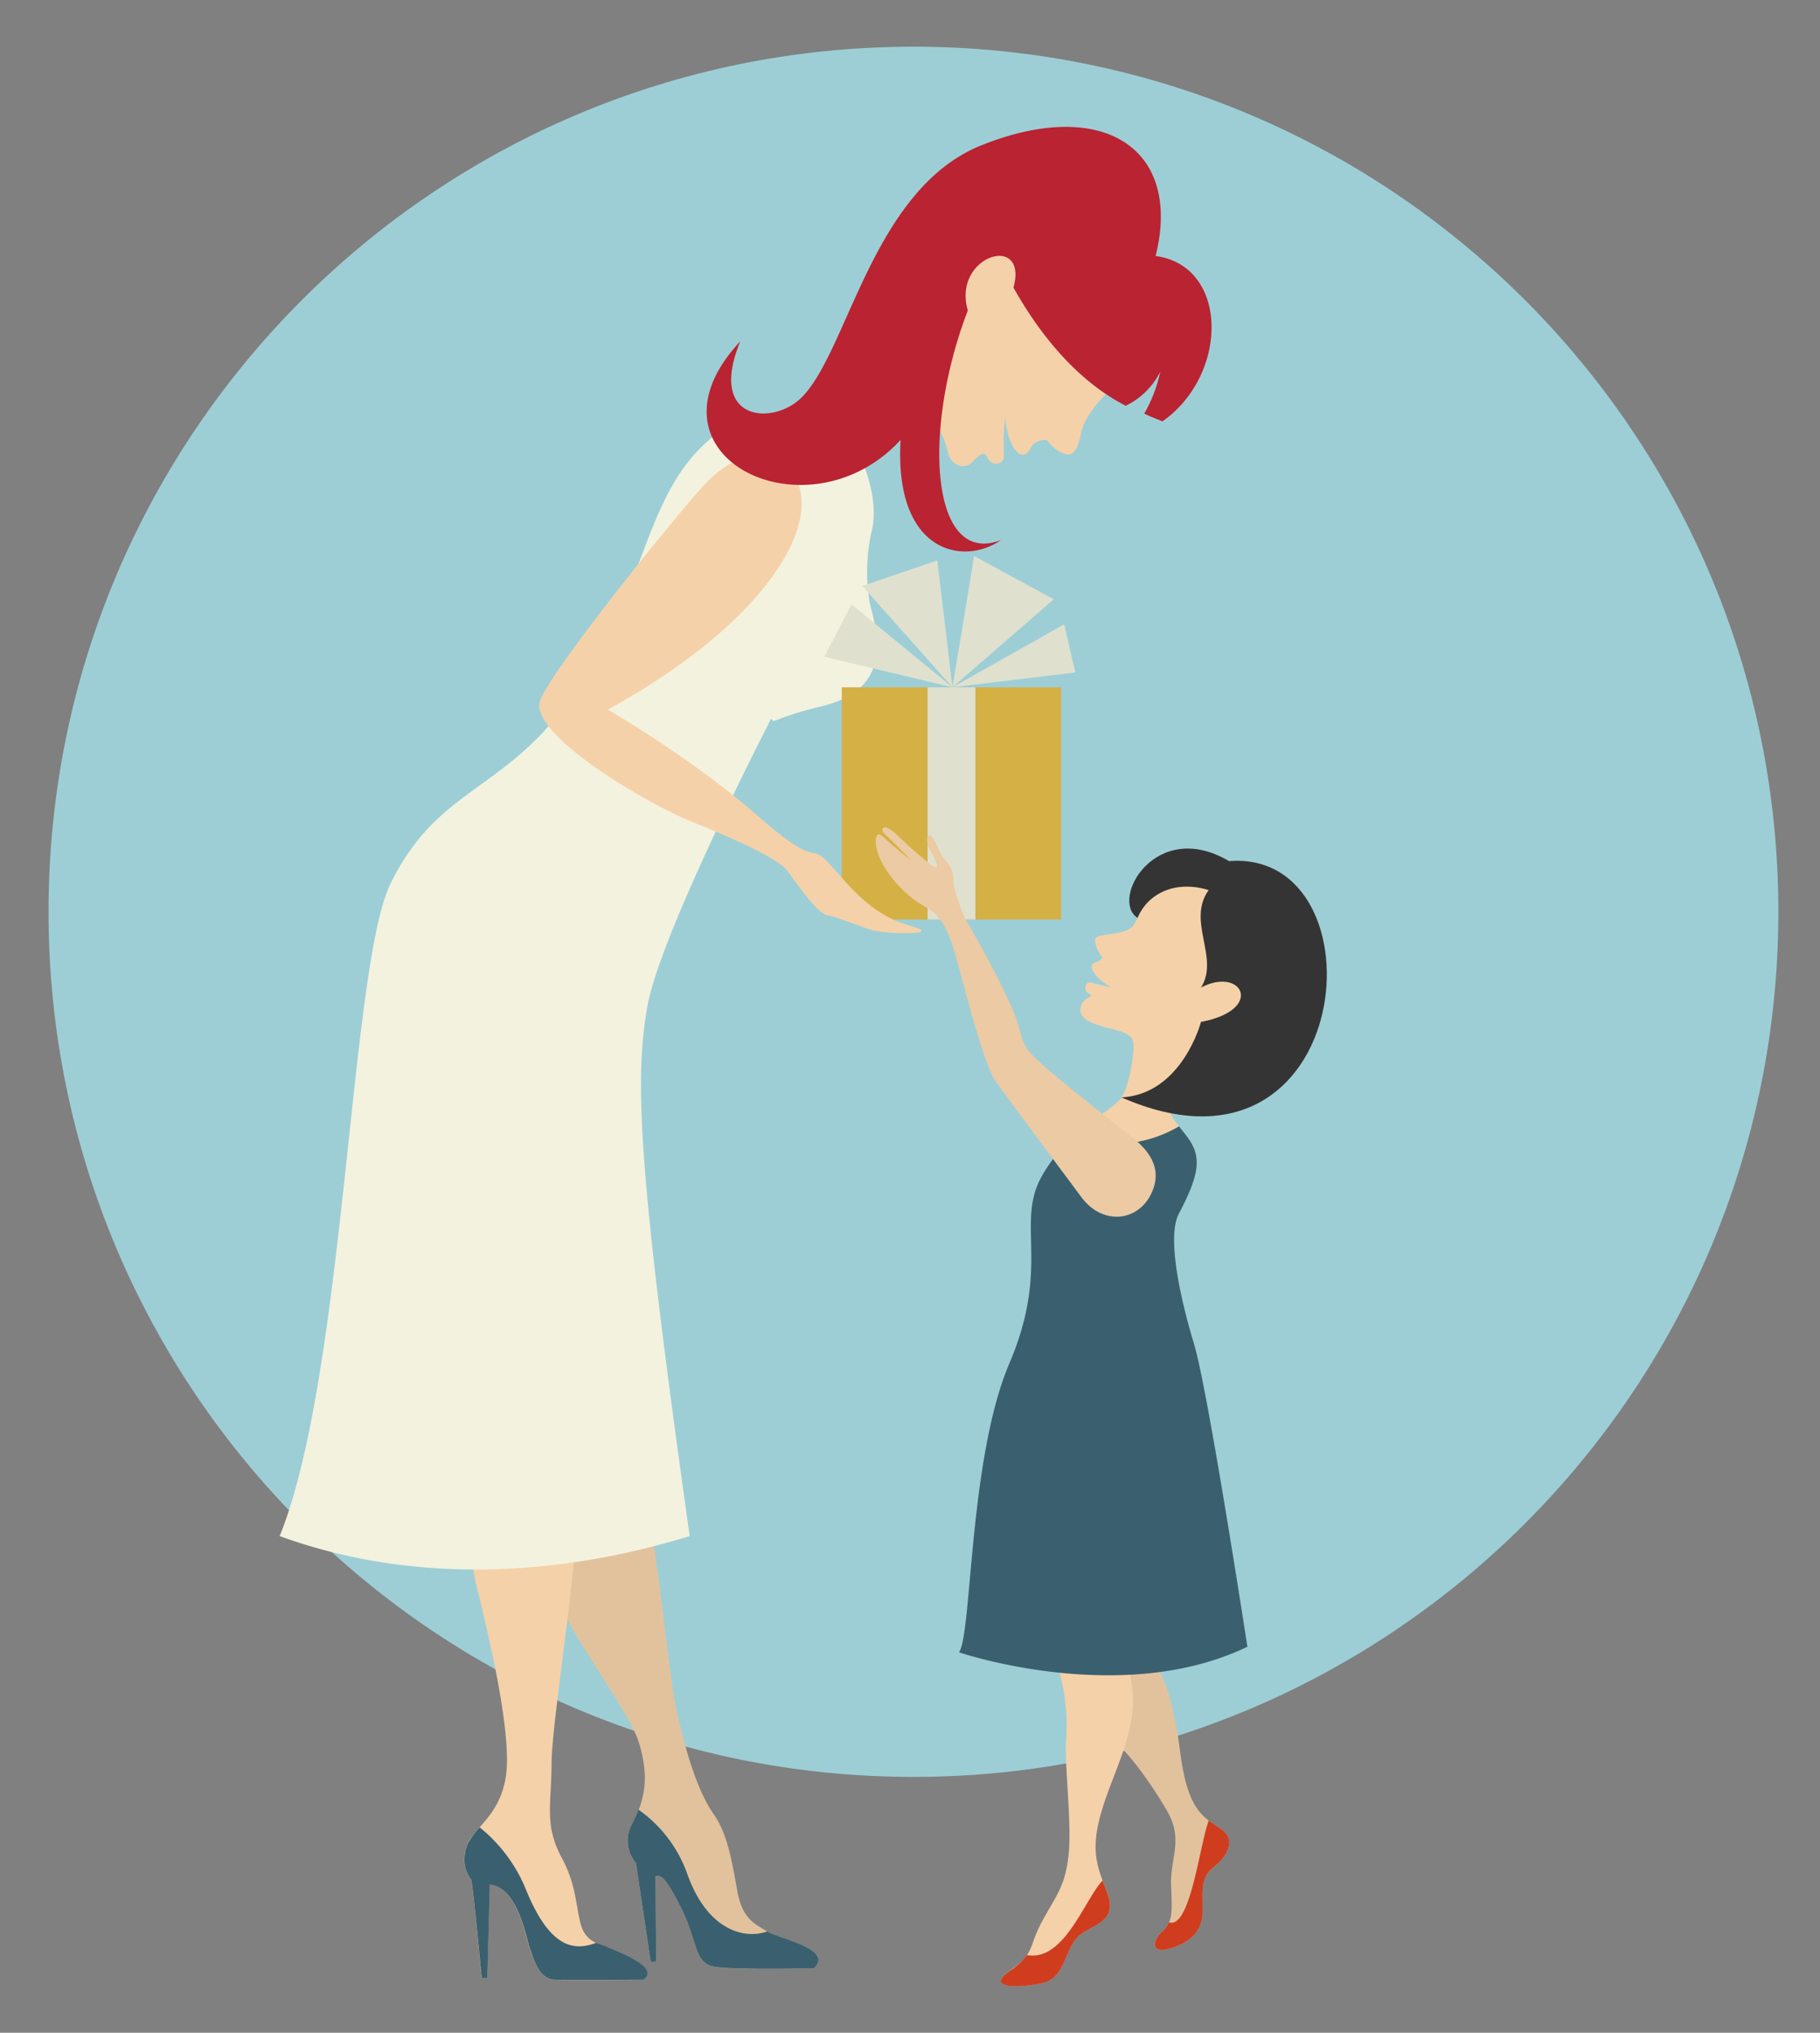 <svg id="Layer_1" data-name="Layer 1" xmlns="http://www.w3.org/2000/svg" xmlns:xlink="http://www.w3.org/1999/xlink" viewBox="0 0 600 670"><rect x="0" y="0" width="600" height="670" fill="#808080" stroke="none"/><defs><style>.cls-1{fill:none;}.cls-2{clip-path:url(#clip-path);}.cls-3{fill:#9dced6;}.cls-4{fill:#e2c29d;}.cls-5{fill:#f5d1a9;}.cls-6{fill:#3a606f;}.cls-7{fill:#f3f2df;}.cls-8{fill:#cf3d1e;}.cls-9{fill:#353434;}.cls-10{fill:#d5b044;}.cls-11{fill:#e0e0cf;}.cls-12{fill:#eccaa3;}.cls-13{fill:#ba2331;}</style><clipPath id="clip-path"><rect class="cls-1" x="16" y="15.4" width="570.27" height="639.26"/></clipPath></defs><title>EEI-STH-Gratitude</title><g class="cls-2"><path class="cls-3" d="M586.27,300.53c0-157.48-127.66-285.14-285.14-285.14S16,143.05,16,300.53,143.66,585.67,301.13,585.67,586.27,458,586.27,300.53"/><path class="cls-4" d="M202.69,436.62s3.18,1.49,1.13,14.77c-1.73,11.18,6,28.37,9.62,45.55s7.4,57.6,9.69,67.33,5.91,24.8,12.23,33.81c4.3,6.21,5.79,14.4,7.64,24.84,1.69,9.73,5.75,11.06,9.89,13.69s22.13,5.81,15.41,12.13c0,0-26.06.64-32.78-.52s-5.35-8-11.06-19.49-7-10.44-8.37-10.3l.2,28.08-1.81.08-4.82-32.52a11.45,11.45,0,0,1-1.17-13.16c4.7-8.56,5.27-16.39,2.09-26.7s-22.49-35.1-27.31-48.33c-13-35.24-.08-58-5-73.65l-4.87-15.59s20.92.43,29.24,0"/><path class="cls-5" d="M195.21,436.66a33.69,33.69,0,0,1,0,18c-2.65,9.93-5.31,21.78-5,41.67s-8.37,71.42-8.37,84.79-2.54,20.3,3.34,31.2c4.54,8.42,4.59,14.82,6.07,21.19,1.65,7.13,6.88,7.16,8.73,8.17s18.1,6.52,12.15,10.88c0,0-23.65.16-29.24,0s-7-7.44-8.17-10S171,622,161.43,621.15l-.81,30.75h-1.85s-2.78-29.61-3.5-32.46c0,0-4.22-4.51-1-12,2.33-5.47,12.87-10.36,12.87-27.15s-6.84-44.41-10-57.32a76.58,76.58,0,0,1,5.72-51.28c9.45-18.91,10.61-16,4-35.06,0,0,23.77-.1,28.35,0"/><path class="cls-6" d="M226.67,617.93a43.73,43.73,0,0,0-16.17-21.46,40.18,40.18,0,0,1-2,4.44,11.45,11.45,0,0,0,1.16,13.16l4.84,32.52,1.8-.08-.2-28.08c1.41-.14,2.66-1.15,8.37,10.3s4.3,18.36,11.06,19.49,32.78.52,32.78.52c6.72-6.32-11.38-9.66-15.4-12.13-7,2.54-19.43.16-26.23-18.68"/><path class="cls-6" d="M200,641.64c-.72-.4-2.05-.67-3.42-1.29h0c-7,2.58-15,2.36-23.09-17.29a50.86,50.86,0,0,0-15.32-20.74,21.78,21.78,0,0,0-3.86,5.15c-3.22,7.46,1,12,1,12,.72,2.85,3.5,32.46,3.5,32.46h1.85l.81-30.75c9.57.86,12.18,18.76,13.31,21.35s2.57,9.88,8.17,10,29.24,0,29.24,0c5.95-4.36-10.26-9.87-12.15-10.88"/><path class="cls-7" d="M287.49,174.59c1.81-8.27-1.21-18.22-3.63-23.39A91.34,91.34,0,0,1,266.09,135c-11.59,3.42-20.32.6-30.21,8.27-23.25,18-21.92,48.16-45.21,83.29S145,258.09,128.72,291.3c-13.43,27.49-14.88,161.64-36.52,215,60.86,22.12,118.84,4.9,135.17,0-17.18-121.88-18.22-150.71-13.91-174.78s40.8-94.71,40.8-94.71c1.13,2,0,0,16.89-4.1,26.67-6.45,16-29.52,15.41-35.05a60.53,60.53,0,0,1,.93-23.11"/><path class="cls-5" d="M358.36,70.09C345.93,61.3,326,60,307.92,79.46c-6,6.48-1.49,21.58-10.5,32.1-13,15.26-22.93,20.95-31.33,23.41.36,6.49,11.74,17.56,18.7,18.34-2-4.89-5.47-7.18,14.24-16.47,9.25-4.36,13,10,13.47,12.33.73,3.14,4.71,6.79,8.61,2.6,3.38-3.67,4.07-1.56,4.07-1.56,1.64,4.13,6,2.8,5.79,0a72.08,72.08,0,0,1,.52-13.39c-.28,2.39,1.13,10.58,4.58,12.71,2.34,1.47,4-2.33,4-2.33,1.37-2.34,5-2.23,5-2.23a16.81,16.81,0,0,0,3.9,3.72c4.14,2.27,5.95,1.22,7.4-5.81,1.89-9.14,13.84-18,13.84-18,8-7.42,15.48-35.49-11.87-54.82"/><path class="cls-4" d="M366.56,530.66a19.16,19.16,0,0,0,7.29,11.69c6.31,4.58,11.62,7.72,15.24,35.25,2.53,19.43,7.64,21.28,13.39,25.23,4.31,3,3.46,7.86-2.37,12.55-4.94,4-3.42,8.66-3.7,15.38-.36,8.14-7.8,10.92-12.27,11.8s-4.3-2.91-1.12-5.79c3.54-3.2,3.45-5.87,3.06-15.2s4.26-15.17-1.45-24.92-13.36-20.11-18.51-23.71c0,0-1.57-16.41-4.14-26s2-14.63,4.58-16.27"/><path class="cls-5" d="M339.94,493.2s7.32,35.87,7.32,42.57a21.72,21.72,0,0,0,.84,12.17c2.86,7.37,4,16.92,3.38,25.5s1.93,27.32.81,37.83-4,13.28-8.73,22-2.09,10.34-10.86,16.45c-7.6,5.29,2.21,5.82,11.06,3.83,7.88-1.75,7.08-12.19,12.67-16.15,5.11-3.54,12.35-4.59,8.33-14.33s-5.35-15.45-.28-30.2c4.94-14.36,13.91-30,5.67-47.26-7.89-16.59,11.33-46.28,19.62-54.45,0,0-43.56,2.64-49.83,2"/><path class="cls-8" d="M363.47,619.84c-6,6.4-12.63,26.77-24.9,24.55a22.38,22.38,0,0,1-5.87,5.37c-7.61,5.29,2.21,5.82,11.06,3.83,7.88-1.75,7.08-12.19,12.67-16.15,5.11-3.54,12.35-4.59,8.32-14.33-.47-1.14-.88-2.23-1.28-3.27"/><path class="cls-8" d="M402.48,602.83c-1.41-1-2.73-1.78-4-2.76-3.14,8.61-6.11,35.78-13.07,33.54a9.81,9.81,0,0,1-2.37,3.16c-3.18,2.88-3.34,6.7,1.12,5.8s11.91-3.67,12.27-11.81c.28-6.72-1.24-11.4,3.7-15.38,5.83-4.69,6.68-9.58,2.37-12.55"/><path class="cls-5" d="M347.22,382c23.53,1.81,36.68-3.66,43.36-8.31-4.55-5.89-6.24-6.81-4.51-14.76,2-9.25,7.08-7.94,15.37-11.94,1.53-.75,19.87-7.06,17.86-28.54-2.33-25.18-25.87-34.23-40.91-21.2-2.65,2.27-3.34,6.33-5.14,8.23-2.5,2.67-10.47,2.19-11.87,3.56-1.05,1,.76,5.43,2.09,6.47,0,0,0,.54-1.85,1.65a1.47,1.47,0,0,0-1.61.91c-.68,1.64,1.89,4.87,6.27,7.36,0,0-5.15-1.17-6.55-1.61-1.89-.57-2.7,2.93-.81,3.62,0,0,1.77.56-.16,1.4s-5.11,5.26.76,8.05,14,2.41,14.17,7.2c.12,4.1-1.37,13.48-3.95,17.64-2.17,3.47-14.16,9.43-22.52,20.27"/><path class="cls-6" d="M388.65,400c7.44-14,7.24-19.33,2.57-25.52-1-1.29-1.81-2.29-2.53-3.24-7.85,4.59-19.75,8.31-34.75,3.48a49.2,49.2,0,0,0-11,13.9c-7.77,15.2,3.25,29.24-10.18,60.75s-12.31,89.5-16.62,95.24c0,0,53.58,18.21,95.09-1.84,0,0-13-84.67-17.58-99.75s-9.05-35.5-5-43"/><path class="cls-9" d="M398.46,293.37c-7.36,10.25,3.7,22.28-2.53,32.14,13.51-7.16,21.2,7.32,0,11.32,0,0-6.23,23.79-26.19,24.88,77.72,34,87.05-82,35.44-77.88-24.26-14.35-39.38,12.69-30.17,18.71,3.62-8.55,13-12.39,23.45-9.17"/></g><rect class="cls-10" x="277.51" y="226.54" width="72.32" height="76.51"/><rect class="cls-11" x="305.79" y="226.54" width="15.77" height="76.51"/><polygon class="cls-11" points="309 184.7 313.99 226.53 284.27 193.15 309 184.7"/><polygon class="cls-11" points="280.73 199.2 314 226.53 271.72 216.47 280.73 199.2"/><g class="cls-2"><path class="cls-11" d="M321.11,183.25c0,.63-7.12,43.28-7.12,43.28l33.39-29Z"/></g><polygon class="cls-11" points="350.84 205.78 314 226.53 354.5 221.65 350.84 205.78"/><g class="cls-2"><path class="cls-5" d="M232.78,159.12c4.67-4.76,16.5-14.76,27.23-4.3,12.64,12.27-1.44,47-59.61,79.07,0,0,27.8,16.06,49,34.68s17,8.93,23.29,15.39,13.4,17.37,27.44,21.19c11.62,3.18-7.45,2.72-12.19,1.53-3-.74-12.55-4.68-15.05-5-3.74-.53-10.89-11.61-13.63-15s-14.36-9.09-30.61-15.58-54.42-29.39-50.6-40.11,48.19-65.22,54.74-71.82"/><path class="cls-12" d="M372.88,374.6c-6.6-5.27-16.25-12.63-26.39-21.22s-8.56-8.59-11.22-16.79-11.26-23.71-16-31.92c-3.06-5.13-4.87-13-4.87-13,0-7.65-2.69-6.26-5.27-12.39-.64-1.45-1.92-4.35-2.81-3.92-1.16.56-.76,3,.52,5.21,5.68,10.19-1.28,3.38-6.23-.83-3.5-2.95-7.68-8.12-9.45-6.86-.89.65.52,2.14,1.08,2.6,2.22,1.89,8.21,8.24,8.21,8.24s-7-5.58-9.09-7.74c-.89-.89-2.66-2.07-2.66,1.29,0,7.82,9.5,18.12,16.3,21.6s8.72,10.8,12.54,25.32,8,28.08,10.26,31.54,21.52,29.2,28.76,38.93,19.79,7.94,23.65-2.84c3.06-8.6-3.62-14.29-7.28-17.19"/><path class="cls-13" d="M380.92,84.37c24.26,3.22,24.26,39.12,2.3,54.52-3-1.29-3-1.11-6-2.57a46.45,46.45,0,0,0,5.27-13.78,24.69,24.69,0,0,1-11.38,11.2c-12.79-6.55-25.78-19-37-38.93,5-18.28-20.32-10.6-15.05,7.52C303.82,142.11,306.83,187,330,178c-12.35,8.67-35.28,4.24-33.1-33-30.65,33.34-88.13,5.24-52.85-32.5-10.63,25.78,9.61,27.71,19.26,19.38,15.93-13.82,23.53-69.32,60.26-84,40.34-16.13,66.24,1.28,57.39,36.54"/></g></svg>